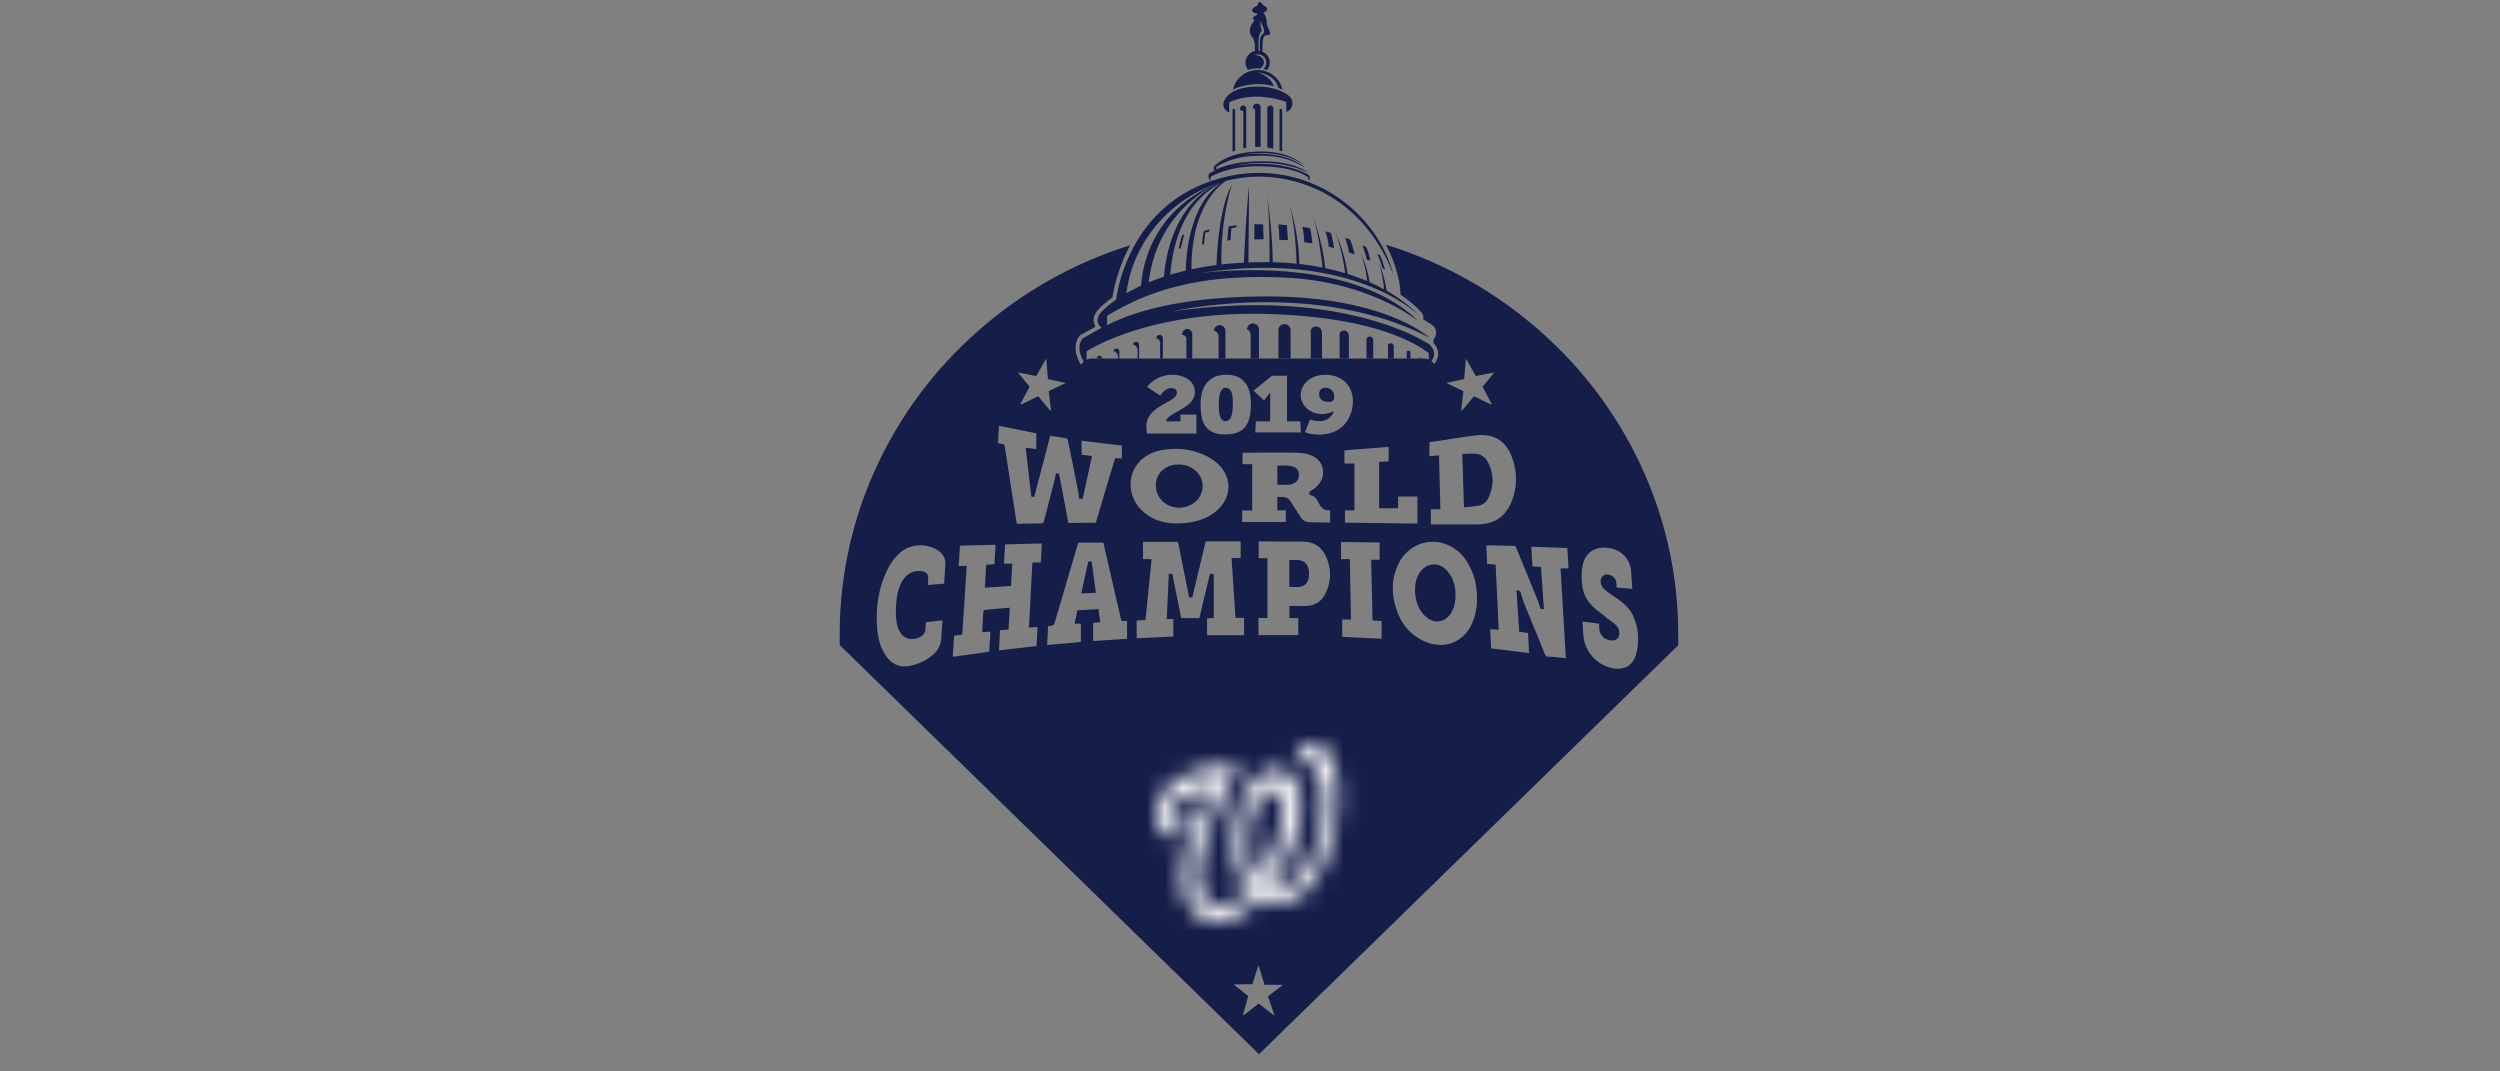 <svg xmlns="http://www.w3.org/2000/svg" xmlns:xlink="http://www.w3.org/1999/xlink" width="140" height="60" version="1.1" viewBox="0 0 140 60"><rect x="0" y="0" width="140" height="60" fill="#808080" stroke="none"/><defs><path id="path-1" d="M8.378.092c-.256.12-.45.36-.522.564.614.2 1.54.82 1.54 2.728 0 .344-.03.734-.097 1.169-.307 1.943-1.412 3.263-2.297 3.517a.933.933 0 0 1-.655-.03 9.79 9.79 0 0 0 1.37-2.543c1.014-2.922-.27-4.037-.915-4.037-2.103-.07-3.388 4.936-1.556 6.735-.63.665-1.361 1.034-2.113.77-1.704-.6-.174-5.082 1.622-7.725C.354 1.24-.69 3.88.462 4.983c.256.26.65.294.88.08.23-.215.215-.605-.041-.865a.696.696 0 0 0-.502-.22C.984 3.355 1.746 2.7 3.24 2.58 1.23 5.812.804 9.09 2.815 9.854c.952.364 2.032-.18 2.974-1.17.266.14.634.275.952.27.629-.01 1.55-.29 2.353-1.688.67-1.17 1.075-2.663 1.1-4.102C10.226 1.79 9.899.7 9.325.25 9.124.092 8.918.012 8.718.012a.774.774 0 0 0-.339.08ZM6.525 2.699c1.131 0 .523 2.988-.777 4.866C4.622 6.086 5.292 2.7 6.525 2.7Z"/></defs><g id="Page-1" fill="none" fill-rule="evenodd" stroke="none" stroke-width="1"><g id="landing-page-HD-v12" transform="translate(-250 -783)"><g id="Group-28" transform="translate(250 783)"><g id="Group-96" transform="translate(47)"><g id="Group-95"><g id="Group-91" fill="#151D49" transform="translate(0 .101)"><path id="Fill-1" d="M44.613 36.562c-.173.628-.689.894-1.35.748-.863-.19-1.53-.95-1.593-1.813l-.053-.787c.22.025.427.046.632.073.156.02.277.037.3.044 0 .012.003.154.01.292a.702.702 0 0 0 .781.641c.208-.022.33-.153.341-.359a.65.65 0 0 0-.23-.536c-.147-.131-.318-.236-.47-.361-.31-.254-.647-.486-.912-.779-.427-.472-.51-1.069-.494-1.677.005-.184.025-.371.068-.55.155-.647.664-.992 1.344-.925.807.08 1.328.62 1.363 1.409.013.289.039.578.06.895-.286-.027-.617-.05-.88-.08-.002-.018-.002-.059-.003-.094a1.311 1.311 0 0 0-.034-.268c-.065-.268-.422-.446-.673-.322a.367.367 0 0 0-.17.226c-.048.221.04.422.207.568.178.157.375.295.574.427.42.28.814.585 1.024 1.054.315.704.362 1.438.158 2.174Zm-4.074-2.326.147 2.525c-.287-.04-.824-.088-1.092-.098a1.696 1.696 0 0 1-.183-.376c-.32-.822-.669-1.634-1-2.453a5.884 5.884 0 0 1-.236-.698c-.04-.15-.118-.191-.253-.168l.155 2.315c.132.016.265.027.395.051.038.007.087.016.098.022.024.343.038.747.056 1.111l-2.125-.259-.05-1.079.478.036-.174-3.647a328.46 328.46 0 0 0-.474-.04l-.047-1.037h.223c.431.012.952.015 1.384.034.025 0 .045.047.063.09a459.9 459.9 0 0 1 1.23 3.009c.034.083.054.172.08.258.052.177.052.177.246.174l-.167-2.358c-.127-.008-.345-.015-.47-.03a.331.331 0 0 1-.01-.073c-.023-.338-.038-.676-.056-1.032l2.011.075.07 1.141h-.446l.147 2.507Zm-7.412-4.972v-.845h.534l-.075-3.022-.539.05v-.789c.203-.028.42-.057.635-.089.65-.096 1.298-.207 1.95-.287.991-.122 1.692.289 2.03 1.205.316.854.322 1.72-.039 2.566-.33.775-.944 1.189-1.804 1.207-.888.02-1.778.004-2.692.004Zm2.361 5.418c-.467 1.209-1.645 1.658-2.831 1.078-.67-.329-1.116-.862-1.38-1.532-.359-.909-.397-1.827.026-2.729.49-1.046 1.65-1.523 2.692-1.115.685.268 1.114.784 1.4 1.426.223.502.321 1.03.316 1.61.008.413-.062.846-.223 1.262Zm-5.119.987-2.205-.107v-.97h.49c-.022-1.126-.042-2.24-.063-3.382h-.495v-.949c.022-.002.05-.009.08-.008.642.007 1.443.019 2.085.023 0 0 .006.028.003.15-.008.269-.003.537-.003.817h-.476l.077 3.402.507.032v.992Zm-2.88-6.507h-.206c-.313-.006-.627-.01-.94-.019a.587.587 0 0 1-.516-.3c-.17-.28-.366-.544-.53-.827-.124-.217-.299-.303-.543-.288-.07.005-.142 0-.223 0v.75h.472v.655h-2.442v-.649h.563v-2.589h-.545v-.63c.03-.006.06-.016.088-.016.956-.002 1.912-.009 2.868-.002.224.002.453.03.67.083.435.108.768.346.862.802.1.485-.112.856-.495 1.15-.04.032-.084.059-.127.085-.13.08-.13.08-.112.249.221.027.362.161.458.35.016.032.039.06.053.092.123.265.296.46.644.412v.692Zm-.29 4.02c-.224.426-.592.64-1.082.648-.297.005-.595.001-.907.001v.679h.494v.957h-2.23v-.961h.501v-3.348h-.488v-.942h.198c.746.005 1.491.018 2.236.013.646-.004 1.092.284 1.34.851.308.706.3 1.413-.062 2.102Zm-2.835 23.556h-.053l-.827-.64-.816.64h-.063l.297-1.056-.813-.654 1.046-.014.339-1.073.34 1.108h1.03l-.84.646.36 1.043Zm-3.606-24.7c-.17.705-.34 1.41-.508 2.115l-.086.358c-.215.004-.787 0-1.017 0l-.498-2.474h-.195l-.116 2.53h.366v.979l-2.05.094v-.99l.493-.036.342-3.403h-.482v-.968h1.961l.622 3.109h.18l.426-1.792c.097-.41.199-.818.296-1.227.016-.068.03-.119.123-.118.602.003 1.204.001 1.805.001.015 0 .03.007.056.013v.922h-.508l.22 3.347h.48v.97h-2.073v-.938l.376-.024v-2.469h-.213Zm-4.06-6.15c.372-.475.891-.716 1.485-.802.907-.132 1.776-.006 2.57.455 1.414.823 1.373 2.49-.071 3.268-.497.268-1.05.398-1.871.401-.626-.005-1.346-.204-1.915-.776-.691-.693-.779-1.803-.198-2.546Zm-.582 9.782-1.898.127v-1.016l.395-.037-.098-.735-1.179.068-.158.747h.352c0 .217.003.426-.002.634-.003.128-.002.289.006.388l-.43.044c-.48.044-.96.086-1.463.13l.049-1.042c.024-.013.032-.022.04-.023.287-.03.286-.03.367-.304l1.248-4.239c.011-.037.026-.074.044-.127h1.4l.245 1.073c.247 1.068.495 2.136.739 3.205.02.09.054.13.153.118.064-.009.13-.002.19-.002v.99Zm-4.704-6.47c-.426.014-1.037.024-1.463.036 0 0-.015-.04-.028-.124-.215-1.39-.435-2.78-.648-4.17-.019-.123-.063-.189-.197-.19-.055 0-.11-.02-.189-.036l.053-.973 2.093.422v.883l-.594-.077.314 2.735.165.018.895-3.425c.316.05.614.093.91.147.033.006.07.068.08.11.195.956.388 1.913.578 2.87.025.127.03.258.045.402l.203.009.524-2.403-.582-.07v-.789l2.256.279v.72l-.378-.015c-.118.387-.238.773-.353 1.16-.231.773-.461 1.546-.687 2.32a.706.706 0 0 1-.05.136 54.372 54.372 0 0 0-1.49.012c-.043-.002-.045-.03-.066-.142-.16-.865-.328-1.73-.498-2.62l-.182-.018c-.02.123-.031.242-.06.356-.201.786-.405 1.571-.613 2.355-.01.036-.026.08-.038.083Zm-.121 2.083c-.003.036-.012.112-.022.112-.074.005-.324 0-.455.007l-.193 3.64.48-.033-.053 1.07-2.105.242.01-.223c.014-.26.032-.52.041-.78L9 35.19c.117-.004.352-.023.479-.037l.068-1.225c-.47.042-.924.08-1.378.125-.037.003-.097.05-.099.08-.027.38-.046.76-.066 1.14 0 .008.008.017.015.033l.443-.041-.035.662c-.007.12-.022.24-.023.36 0 .082 0 .104-.002.11-.626.085-1.362.187-1.987.274-.014.002-.03-.003-.061-.008.024-.37.048-.783.079-1.15.002-.026.049-.025.092-.031.075-.013.233-.027.363-.045l.247-3.854-.45.021.02-.289.043-.734c.004-.069.008-.126.106-.128.617-.014 1.233-.032 1.85-.049.009 0 .018.007.046.019l-.06 1.068-.462.036-.078 1.281 1.464-.094.072-1.25h-.462l.059-1.08 2.058-.052c-.016.334-.026.644-.05.952Zm-5.419 1.3-.915.077.022-.3c.024-.313-.1-.457-.424-.48-.489-.033-.824.196-1.049.6-.205.367-.28.772-.315 1.182-.035.415-.043.83.058 1.24.019.078.041.155.071.23.214.524.688.695 1.205.436a.504.504 0 0 0 .302-.454c.005-.12.015-.238.023-.365.081-.013.151-.026.222-.034.228-.026.457-.05.703-.077-.005.1-.008.183-.014.266-.014.21-.041.42-.041.63-.001.472-.212.838-.583 1.123a2.798 2.798 0 0 1-1.24.54c-.556.097-.97-.13-1.278-.566-.327-.463-.451-.995-.496-1.543-.084-1.022.037-2.02.43-2.976.217-.532.514-1.015.993-1.367.571-.421 1.498-.405 2.057.033.226.177.347.41.336.693-.014.365-.043.729-.067 1.112Zm5.155-11.627.563-.979.094 1.153 1.007.213-.961.459.127 1.093-.052-.01-.67-.797-.935.456-.063-.013.519-.97-.653-.808 1.024.203Zm7.543.679c-.348 0-.59.424-.59.424l-.742-.489s.461-.684 1.414-.684c.599 0 1.26.298 1.26.973 0 .933-1.578 1.142-1.603 1.635h.798v-.378h.891v1.06h-2.76a2.305 2.305 0 0 1-.04-.402c0-1.173 1.702-1.333 1.705-1.871 0-.218-.144-.268-.333-.268Zm3.103-.75c1.039 0 1.377.725 1.377 1.636 0 .91-.208 1.708-1.439 1.708-1.198 0-1.378-.797-1.378-1.708 0-.91.4-1.635 1.44-1.635Zm2.56.054h.84v2.555h.743l.035.622h-2.56l.04-.622h.799v-1.368c0-.12.005-.245.005-.245h-.01l-.015.025-.322.415-.586-.543 1.03-.839Zm3-.053c.773 0 1.53.489 1.53 1.484 0 .915-.589 1.868-1.89 1.868-.476 0-.794-.138-.794-.138l.283-.712s.246.093.523.093c.445 0 .696-.24.809-.56h-.01a1.555 1.555 0 0 1-.633.167c-.748 0-1.209-.537-1.209-1.061 0-.547.477-1.141 1.39-1.141Zm3.528 4.775.001.069c-.142.018-.391.025-.53.035v2.597h1.062v-.656h1.082v1.513l-4.059-.051v-.692h.532v-2.62h-.56v-.737l2.477-.197c0 .251.003.495-.005.739Zm4.235-4.53.093-1.154.563.98 1.025-.204-.653.807.518.971-.062.013-.936-.456-.67.796-.051.011.127-1.093-.961-.459 1.007-.213Zm10.139 5.387a22.808 22.808 0 0 0-5.031-7.279 23.442 23.442 0 0 0-7.462-4.906 23.827 23.827 0 0 0-2.034-.732c.29.54.514 1.108.656 1.693.012.05.096.377.113.514.012.086.045.395.06.597.716.489 1.075.889 1.134.957.038.037.12.132.132.262a.633.633 0 0 1 .001.166c.11.063.247.142.301.178l.067.042a.823.823 0 0 1 .175.13l.008.008c.051.048.17.162.167.418a.681.681 0 0 1-.147.355v.18c.187.207.275.43.26.66a.918.918 0 0 1-.225.527.687.687 0 0 0-.575-.31H14.142a.687.687 0 0 0-.602.355c-.643-1.055-.082-1.625-.056-1.65a.223.223 0 0 1 .055-.04c.13-.065.275-.148.444-.244l.367-.206a.698.698 0 0 1-.098-.25c-.042-.239.046-.48.26-.717.073-.08.32-.337.784-.666a9.48 9.48 0 0 1 .99-2.924 23.441 23.441 0 0 0-9.38 5.6 22.8 22.8 0 0 0-5.032 7.274 22.283 22.283 0 0 0-1.85 8.91v.602l23.48 22.911L46.98 36.034v-.602c0-3.09-.62-6.09-1.845-8.914Z"/><path id="Fill-3" d="M21.611 21.614c-.233 0-.36.378-.36.907 0 .533.061.96.36.96.353 0 .428-.427.428-.96 0-.596-.075-.907-.428-.907"/><path id="Fill-5" d="M27.228 21.614c-.22 0-.355.138-.355.356 0 .213.12.435.56.435.189 0 .284-.075.284-.293a.483.483 0 0 0-.49-.498"/><path id="Fill-7" d="M25.2 31.263v1.502c.355-.019.733.112.987-.243.165-.23.157-.768-.013-1.007-.253-.355-.696-.246-.974-.252"/><path id="Fill-9" d="m13.942 31.35-.391 1.784.818-.04-.235-1.745h-.192Z"/><path id="Fill-11" d="M25.455 26.049c-.3-.118-.61-.074-.924-.071v1.066c.232 0 .448.009.662-.003a.73.73 0 0 0 .276-.084c.198-.1.276-.275.272-.485a.43.43 0 0 0-.286-.423"/><path id="Fill-13" d="M35.662 25.31c-.25-.026-.506.003-.772.007l.091 2.993c.276-.03.536-.045.79-.09a.773.773 0 0 0 .591-.46c.304-.67.298-1.34-.048-1.995a.824.824 0 0 0-.652-.454"/><path id="Fill-15" d="M32.49 31.984c-.187.294-.25.62-.25.962.005.611.227 1.156.607 1.492.461.409 1.063.329 1.396-.185.16-.247.236-.521.258-.809.046-.573-.062-1.108-.447-1.564-.455-.539-1.185-.489-1.564.104"/><path id="Fill-17" d="M19.036 28.33c.734-.003 1.313-.538 1.314-1.216.001-.67-.603-1.204-1.364-1.205-.716-.001-1.261.502-1.26 1.165.001.708.576 1.258 1.31 1.256"/><path id="Fill-19" d="m30.415 14.907.147.104s-.156-.585-.277-.812l-.152-.079s.156.345.282.787"/><path id="Fill-21" d="m29.535 14.434.207.062s-.079-.428-.23-.757l-.224-.099s.169.385.247.794"/><path id="Fill-23" d="m28.54 14.046.328.1s-.184-.698-.273-.838l-.26-.091s.191.567.205.829"/><path id="Fill-25" d="m27.407 13.715.309.078s-.108-.616-.189-.851l-.309-.092s.175.445.189.865"/><path id="Fill-27" d="M26.494 13.531s-.054-.576-.135-.851l-.416-.08s.107.656.094.865l.457.066Z"/><path id="Fill-29" d="M25.124 13.348s-.034-.616-.06-.838l-.477-.046s.067.582.053.87l.484.014Z"/><path id="Fill-31" d="m23.244 13.308.517-.013-.027-.838h-.49z"/><path id="Fill-33" d="m21.74 13.374.174-.026s.02-.498.047-.668l.275-.046.02-.118-.45.06s-.093.706-.066.798"/><path id="Fill-35" d="m20.424 13.577.067-.648.215-.06.026-.124-.322.092c-.054.21-.094.76-.094.76l.108-.02Z"/><path id="Fill-37" d="m19.014 13.832.107-.026.195-.773-.115.04c-.12.288-.187.76-.187.76"/><path id="Fill-39" d="M23.937 10.704"/><path id="Fill-41" d="M26.509 11.968"/><path id="Fill-43" d="m26.469 11.86-.003-.005.003.005"/><path id="Fill-45" d="M21.054 10.217c-3.667 1.574-4.102 4.812-4.152 5.68-.306.141-.58.284-.823.424.346-2.792 2.338-5.168 4.975-6.104m.253-.084c-2.616 1.17-3.052 4.272-3.125 5.263-.306.101-.591.208-.855.316.43-3.615 2.986-5.125 3.9-5.554l.08-.025m-1.904 4.92c-.306.073-.596.15-.87.233.274-3.246 1.749-4.597 2.88-5.158-1.813 1.187-1.996 4.085-2.01 4.926m13.644 4.135s-4.656-3.248-14.396-1.85c0 0 7.986-1.852 14.396 1.466 0 0-2.543-2.375-9.382-2.305-4.79.049-7.245.903-8.667 1.603v-.52c2.471-1.502 5.408-2.376 10.099-2.13 4.69.244 7.341 2.444 7.341 2.444-3.93-3.907-12.319-2.69-12.319-2.69 8.59-1.375 12.283 2.306 12.283 2.306s-.545-.649-1.756-1.336c-.079-.694-.42-1.572-.42-1.572.172.565.258 1.245.286 1.498-.247-.136-.52-.271-.818-.403-.158-1.025-.542-1.723-.542-1.723.254.535.374 1.346.414 1.668-.334-.143-.7-.28-1.1-.405-.122-1.053-.683-2.363-.683-2.363.344.963.498 1.96.546 2.32-.35-.105-.723-.201-1.122-.285-.099-1.224-.557-2.556-.698-2.944.31.876.5 2.41.557 2.915a15.2 15.2 0 0 0-1.3-.2c-.049-1.824-.535-3.248-.535-3.248.304 1.14.364 2.814.374 3.23-.422-.042-.866-.07-1.332-.081-.01-1.58-.26-3.37-.336-3.88.172 1.216.162 3.46.158 3.877l-.144-.002c-.358-.002-.703.004-1.038.017.005-.834.035-4.278.035-4.278-.154 1.354-.262 3.673-.289 4.29-.438.022-.857.057-1.256.102-.075-2.448.578-4.462.578-4.462-.716 1.306-.836 3.854-.856 4.496-.5.064-.966.145-1.403.238-.008-3.2 1.28-4.5 1.914-4.945a7.402 7.402 0 0 1 3.497-.069c4.62 1.013 5.908 5.38 5.908 5.38-.927-3.826-5.368-6.993-10.25-5.297v-.24s.953-.639 2.827-.599c1.875.04 2.52.53 2.653.63v.17s.184-.14.01-.31c0 0-1.331-.929-4.117-.53 0 0 2.284-.53 4.117.42 0 0-.727-.68-2.683-.66-1.37.015-2.072.259-2.479.46v-.15c.707-.43 1.547-.679 2.888-.609 1.342.07 2.1.7 2.1.7-1.124-1.118-3.523-.77-3.523-.77 2.457-.393 3.513.66 3.513.66s-.697-.83-2.417-.84c-1.72-.01-2.5.63-2.653.8-.116.128-.039.217.006.252-.129.068-.224.127-.303.167 0 0-.153.15.061.45l-.063.02c-4.19 1.493-5.063 5.481-5.228 6.613-.421.291-.69.54-.824.688-.408.45-.135.76.02.883-.45.237-.784.446-1.058.585 0 0-.538.523.214 1.572v-.84s3.33-2.235 9.884-2.095c6.553.14 8.81 1.851 9.275 2.2v.594s.644-.489.036-1.083"/><path id="Fill-47" d="M32.612 19.978c-.01-.03-.034-.056-.062-.056-.038 0-.067.013-.067.049v.01h.13l-.001-.003Z"/><path id="Fill-49" d="m31.994 19.982-.008-.324c0-.058-.049-.122-.108-.12-.06 0-.108.025-.107.083l.006.362.217-.001Z"/><path id="Fill-51" d="m31.053 19.979-.002-.677c0-.087-.074-.182-.163-.182-.09.002-.16.042-.16.13v.729h.325Z"/><path id="Fill-53" d="m29.903 19.979-.002-1.03c-.001-.101-.087-.21-.19-.208-.104.001-.188.063-.187.164l.002 1.074h.377Z"/><path id="Fill-55" d="M28.537 19.98v-1.286c-.002-.14-.12-.287-.263-.285-.143.002-.259.077-.257.217v1.352l.52.002Z"/><path id="Fill-57" d="m27.034 19.98-.004-1.469c-.002-.169-.144-.33-.317-.328-.173.002-.312.1-.31.27l.001 1.524.63.003Z"/><path id="Fill-59" d="M25.273 19.978V18.39a.345.345 0 0 0-.343-.345.346.346 0 0 0-.337.354v1.58l.68-.002Z"/><path id="Fill-61" d="M19.768 19.98v-1.358c-.003-.169-.131-.304-.287-.302-.157.002-.282.14-.28.309v.037c.009 0 .016-.002.024-.003a.204.204 0 0 1 .211.211l.006 1.105h.326Z"/><path id="Fill-63" d="m18.12 19.979.001-1.15c0-.106-.076-.178-.185-.177-.1.002-.18.093-.192.19.125.018.222.12.224.249l-.001.888h.154Z"/><path id="Fill-65" d="M21.623 19.98v-1.546a.328.328 0 0 0-.328-.328.325.325 0 0 0-.316.303c.149.04.26.17.261.329v1.242h.383Z"/><path id="Fill-67" d="m23.502 19.978-.001-1.644a.327.327 0 0 0-.335-.319.327.327 0 0 0-.328.326v.003a.315.315 0 0 1 .2.288l.002 1.348.462-.002Z"/><path id="Fill-69" d="m16.789 19.979-.001-.773c-.002-.1-.074-.17-.177-.168-.083.001-.153.07-.176.148a.338.338 0 0 1 .271.324v.469h.083Z"/><path id="Fill-71" d="M15.683 19.979v-.4c-.002-.097-.07-.162-.168-.16-.08 0-.145.065-.167.14a.321.321 0 0 1 .257.308v.112h.078Z"/><path id="Fill-73" d="M14.726 19.979v-.007c-.001-.09-.066-.152-.16-.151-.075 0-.138.062-.158.133a.314.314 0 0 1 .071.025h.247Z"/><path id="Fill-75" d="M21.834 6.2v-.576c1.558-.694 3.196-.013 3.196-.013v.55c.296-.053.577-.615.054-.97-.524-.353-1.196-.458-1.706-.445-.51.013-1.33.079-1.732.642-.403.563.188.812.188.812"/><path id="Fill-77" d="M23.969 5.971v2.19c.11.016.222.037.336.064V5.97a.166.166 0 0 0-.168-.164.166.166 0 0 0-.168.164"/><path id="Fill-79" d="M22.022 6.063V8.39a4.36 4.36 0 0 1 .147-.054V6.063a.073.073 0 0 0-.073-.072.073.073 0 0 0-.074.072"/><path id="Fill-81" d="M24.654 6.063v2.263c.049.017.098.036.147.055V6.063a.073.073 0 0 0-.073-.072.073.073 0 0 0-.074.072"/><path id="Fill-83" d="M22.787 8.18V5.97a.166.166 0 0 0-.168-.164.166.166 0 0 0-.168.164v.11c.013-.003.026-.007.04-.007.075 0 .135.058.135.13v2.007l.161-.032"/><path id="Fill-85" d="M23.593 8.127V5.912a.212.212 0 0 0-.215-.21.212.212 0 0 0-.215.21v.057c.07 0 .125.055.125.122v2.037c.1-.004.2-.006.305-.001"/><path id="Fill-87" d="M24.328 4.733c-.073-.233-.286-.581-.903-.786 0 0 .957.08 1.167.873.074.03.149.062.224.097a1.407 1.407 0 0 0-1.384-1.096c-.68 0-1.247.468-1.383 1.09.389-.176 1.265-.473 2.279-.178"/><path id="Fill-89" d="M23.64 1.537c-.1-.242-.02-.504-.02-.504-.034.236.336.602.08.792-.204.152-.159.714-.133.932a.694.694 0 0 0-.078-.012c-.087-1.252.248-.973.15-1.208m-.063 2.202c.248-.207.24-.405.131-.558-.154-.216-.47-.203-.47-.203.417-.118.651.118.671.406a.512.512 0 0 1-.154.383c.065.013.13.03.199.052a.65.65 0 0 0-.254-1.02c.001-.875.04-.927.322-.944.286-.017-.09-.402-.09-.716 0-.315-.179-.524-.179-.524.466-.21 0-.42 0-.42-.286-.4-.322 0-.322 0-.25.14-.376.228-.269.368.108.14.448.017.126.227-.323.21.09.122-.126.384-.214.262-.232.576-.035.803.189.219.147.744.143.784a.665.665 0 0 0-.522.643c0 .154.055.297.146.409.138-.048.379-.105.683-.074"/></g><g id="Group-94" transform="translate(17.736 41.627)"><mask id="mask-2" fill="#fff"><use xlink:href="#path-1"/></mask><path id="Fill-92" fill="#FEFEFE" d="M-1.468 11.431h13.16V-1.452h-13.16z" mask="url(#mask-2)"/></g></g></g><path id="Rectangle-Copy-36" stroke="#F8F8F8" stroke-width=".1" d="M.05.05h139.9v59.9H.05z" opacity=".01"/></g></g></g></svg>